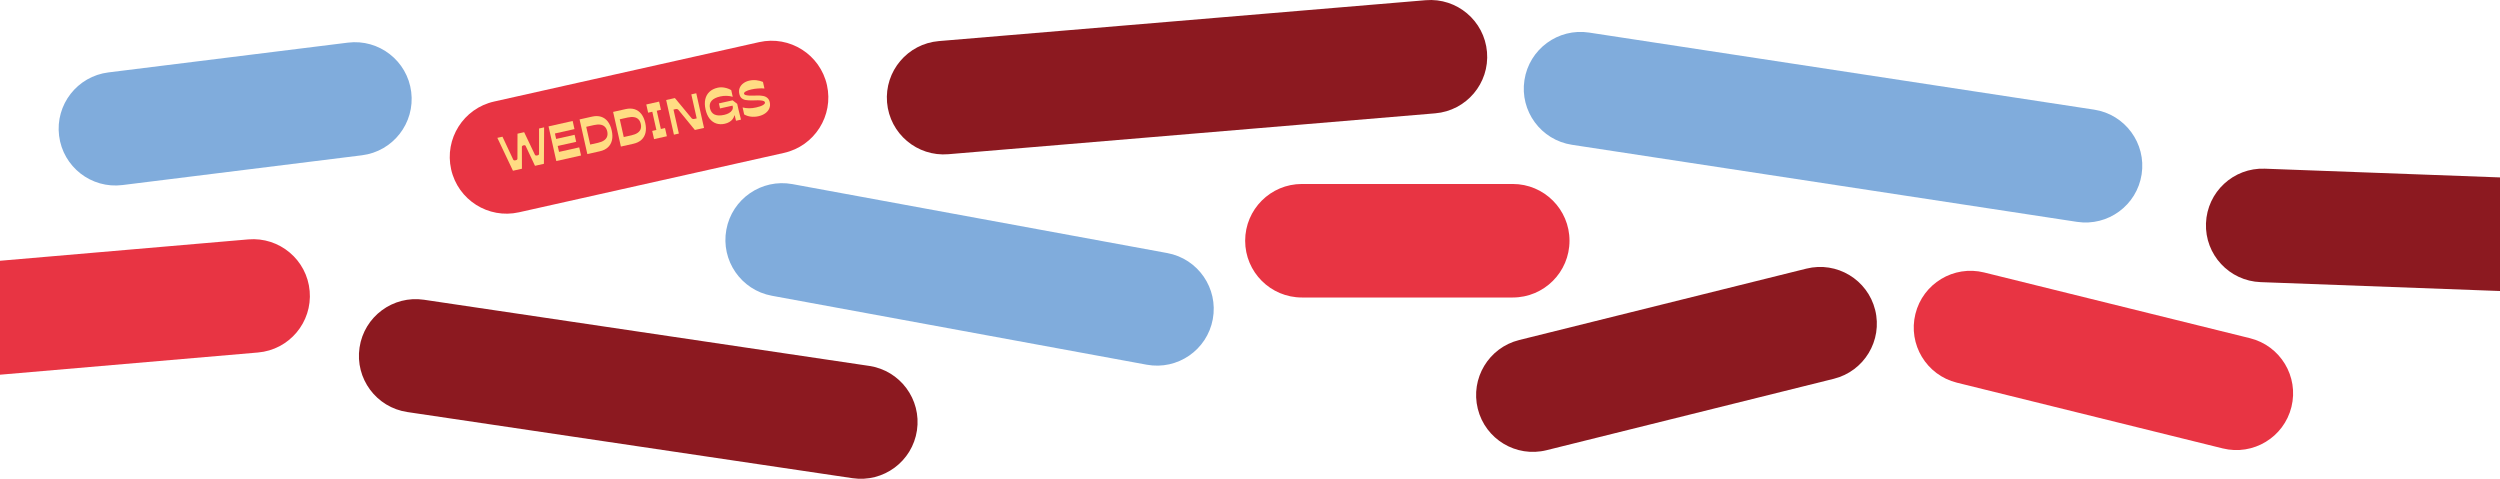 <?xml version="1.0" encoding="UTF-8"?><svg id="Layer_1" xmlns="http://www.w3.org/2000/svg" viewBox="0 0 1680 321.758"><defs><style>.cls-1{fill:#e83443;}.cls-2{fill:#8c1920;}.cls-3{fill:#80acdc;}.cls-4{fill:#ffdc83;}</style></defs><path class="cls-3" d="M72.851,48.659l160.938-20.009c20.905-2.599,39.958,12.241,42.557,33.145h0c2.599,20.905-12.241,39.958-33.145,42.557l-160.938,20.009c-20.905,2.599-39.958-12.241-42.557-33.145h0c-2.599-20.905,12.241-39.958,33.145-42.557Z"/><path class="cls-1" d="M332.035,68.234l178.12-39.926c20.556-4.608,40.954,8.321,45.562,28.876h0c4.608,20.556-8.321,40.954-28.876,45.562l-178.12,39.926c-20.556,4.608-40.954-8.321-45.562-28.876h0c-4.608-20.556,8.321-40.954,28.876-45.562Z"/><path class="cls-4" d="M408.414,81.636c-1.22-1.558-2.72-2.618-4.499-3.18-1.779-.562-3.785-.592-6.018-.092l-8.422,1.888,5.22,23.288,8.422-1.888c2.234-.5,4.035-1.384,5.403-2.652,1.369-1.267,2.275-2.855,2.719-4.763.438-1.93.383-4.118-.165-6.564-.553-2.467-1.44-4.48-2.66-6.038h0ZM407.95,91.825c-.357.996-1.049,1.844-2.076,2.543-1.028.699-2.371,1.235-4.029,1.607l-5.232,1.172-2.675-11.931,5.232-1.173c1.659-.372,3.102-.461,4.329-.267,1.228.194,2.218.676,2.971,1.445.77.743,1.302,1.774,1.598,3.093s.256,2.489-.118,3.511h0Z"/><polygon class="cls-4" points="375.677 102.075 374.783 98.087 387.193 95.305 386.134 90.584 373.724 93.366 372.902 89.697 386.046 86.751 384.823 81.296 368.617 84.928 373.837 108.217 390.458 104.491 389.235 99.036 375.677 102.075"/><path class="cls-4" d="M362.245,103.31c.025.307-.066.551-.271.731-.206.18-.51.315-.915.406-.425.095-.769.105-1.031.03-.263-.075-.459-.254-.59-.538l-7.205-15.104-4.467,1.001-.043,16.696c.007.333-.091.59-.297.77-.205.18-.531.32-.978.42-.404.091-.737.098-1,.023-.262-.075-.459-.254-.589-.538l-7.192-15.341-3.445.772,10.484,22.109,6.029-1.352-.027-14.77c.016-.227.108-.415.276-.564.184-.175.467-.306.85-.392.383-.085.682-.097.897-.033.237.058.403.2.498.424l6.28,13.368,5.997-1.344.139-24.49-3.413.765.013,16.951h0Z"/><polygon class="cls-4" points="444.091 86.673 441.345 74.422 444.152 73.793 442.915 68.274 434.301 70.205 435.539 75.724 438.346 75.094 441.092 87.345 438.285 87.974 439.522 93.493 448.135 91.562 446.898 86.043 444.091 86.673"/><path class="cls-4" d="M495.391,69.779l-3.075-2.36-9.22,2.067.758,3.382,8.39-1.881.139.471c.215.957.075,1.826-.42,2.607-.474.776-1.177,1.425-2.11,1.947-.933.522-1.974.911-3.122,1.169-2.701.606-4.871.544-6.508-.183-1.621-.753-2.662-2.162-3.125-4.225-.453-2.021-.092-3.698,1.083-5.034s3.124-2.308,5.846-2.919c1.425-.319,2.869-.453,4.333-.402,1.484.047,2.828.26,4.029.638l-1.001-4.466c-1.318-.799-2.783-1.353-4.393-1.662-1.615-.33-3.189-.324-4.72.019-2.276.51-4.123,1.438-5.541,2.783-1.402,1.319-2.334,2.991-2.796,5.016-.44,2.02-.377,4.295.19,6.826.567,2.531,1.477,4.594,2.728,6.19,1.272,1.591,2.777,2.672,4.513,3.244,1.758.566,3.657.621,5.699.163,1.106-.248,2.104-.628,2.994-1.14.891-.512,1.631-1.147,2.22-1.905.59-.758,1.002-1.609,1.237-2.556l.191-.043.879,3.623,3.35-.751-1.711-6.887-.837-3.732h0Z"/><path class="cls-4" d="M464.566,63.421l3.618,16.142-1.531.343c-.404.091-.772.095-1.103.013s-.602-.245-.813-.488l-11.209-13.536-5.87,1.316,5.22,23.288,3.318-.744-3.612-16.111,1.436-.322c.383-.086.719-.083,1.007.009.305.066.558.199.76.399l11.16,13.614,6.157-1.38-5.22-23.289-3.318.744v.002Z"/><path class="cls-4" d="M517.289,68.723c-.271-1.212-.772-2.15-1.501-2.813-.734-.684-1.677-1.154-2.829-1.41-1.152-.256-2.627-.36-4.426-.315l-.929.041c-1.752.058-3.159.06-4.22.008-1.067-.074-1.878-.205-2.434-.393s-.874-.463-.955-.824c-.119-.532.245-1.049,1.093-1.552.864-.529,2.136-.982,3.817-1.358,1.531-.343,3.056-.562,4.576-.657,1.537-.121,2.946-.113,4.227.024l-.994-4.434c-1.377-.562-2.845-.937-4.406-1.123s-3.16-.096-4.797.271c-1.532.343-2.86.943-3.986,1.798-1.131.834-1.95,1.867-2.456,3.097-.489,1.204-.574,2.519-.255,3.944.281,1.255.763,2.208,1.445,2.859.703.646,1.663,1.09,2.878,1.332,1.233.215,2.893.301,4.983.257l.667-.016.596-.033c1.572-.062,2.803-.048,3.695.043.912.086,1.615.23,2.107.432s.779.484.86.846c.143.638-.298,1.262-1.323,1.871-1.025.609-2.548,1.141-4.568,1.594-1.744.391-3.356.574-4.836.548s-2.906-.209-4.278-.549l1.051,4.69c1.314.778,2.809,1.269,4.485,1.474,1.698.2,3.408.107,5.131-.279,1.787-.4,3.304-1.053,4.553-1.959,1.271-.91,2.175-2.006,2.714-3.289.539-1.282.644-2.657.315-4.125Z"/><path class="cls-4" d="M430.955,76.584c-1.221-1.558-2.72-2.618-4.499-3.18-1.779-.562-3.785-.592-6.018-.092l-8.422,1.888,5.22,23.288,8.422-1.887c2.233-.501,4.034-1.385,5.403-2.652s2.275-2.855,2.718-4.764c.439-1.93.384-4.118-.164-6.564-.553-2.467-1.44-4.48-2.66-6.038h0ZM430.491,86.773c-.357.996-1.05,1.844-2.077,2.543s-2.37,1.235-4.029,1.607l-5.232,1.173-2.674-11.932,5.232-1.173c1.659-.372,3.102-.461,4.329-.267,1.228.194,2.218.676,2.971,1.445.77.743,1.302,1.774,1.598,3.093.295,1.319.256,2.489-.118,3.511Z"/><path class="cls-1" d="M874.89,123.632h141.673c21.066,0,38.143,17.077,38.143,38.143h0c0,21.066-17.077,38.143-38.143,38.143h-141.673c-21.066,0-38.143-17.077-38.143-38.143h0c0-21.066,17.077-38.143,38.143-38.143h0Z"/><path class="cls-1" d="M1333.338,183.1l178.641,44.173c20.45,5.057,32.928,25.734,27.872,46.183h0c-5.057,20.45-25.734,32.928-46.183,27.872l-178.641-44.173c-20.45-5.057-32.928-25.734-27.872-46.183h0c5.057-20.45,25.734-32.928,46.183-27.872Z"/><path class="cls-2" d="M1020.885,228.503l193.01-47.988c20.443-5.083,41.136,7.369,46.219,27.812h0c5.083,20.443-7.369,41.136-27.812,46.219l-193.01,47.988c-20.443,5.083-41.136-7.369-46.219-27.812h0c-5.083-20.443,7.369-41.136,27.812-46.219h0Z"/><path class="cls-2" d="M284.94,201.437l299.133,44.445c20.837,3.096,35.219,22.497,32.123,43.334h0c-3.096,20.837-22.497,35.219-43.334,32.123l-299.133-44.445c-20.837-3.096-35.219-22.497-32.123-43.334h0c3.096-20.837,22.497-35.219,43.334-32.123h0Z"/><path class="cls-3" d="M532.516,123.721l251.875,46.33c20.718,3.811,34.424,23.695,30.613,44.414h0c-3.811,20.718-23.695,34.424-44.414,30.613l-251.875-46.33c-20.718-3.811-34.424-23.695-30.613-44.414h0c3.811-20.718,23.695-34.424,44.414-30.613Z"/><path class="cls-2" d="M630.916,27.609L958.064.136c20.992-1.763,39.438,13.825,41.201,34.817h0c1.763,20.992-13.825,39.438-34.817,41.201l-327.148,27.473c-20.992,1.763-39.438-13.825-41.201-34.817h0c-1.763-20.992,13.825-39.438,34.817-41.201Z"/><path class="cls-3" d="M1067.876,21.89l339.355,51.786c20.825,3.178,35.13,22.636,31.952,43.46h0c-3.178,20.825-22.636,35.13-43.46,31.952l-339.355-51.786c-20.825-3.178-35.13-22.636-31.952-43.46h0c3.178-20.825,22.636-35.13,43.46-31.952Z"/><path class="cls-2" d="M1521.946,113.359c-21.051-.782-38.75,15.65-39.531,36.701-.782,21.051,15.65,38.75,36.701,39.532l160.884,5.973v-76.338l-158.054-5.868h0Z"/><path class="cls-1" d="M208.101,195.606c-1.806-20.988-20.285-36.538-41.273-34.731L0,175.234v76.568l173.37-14.922c20.988-1.806,36.538-20.285,34.731-41.273h0Z"/></svg>